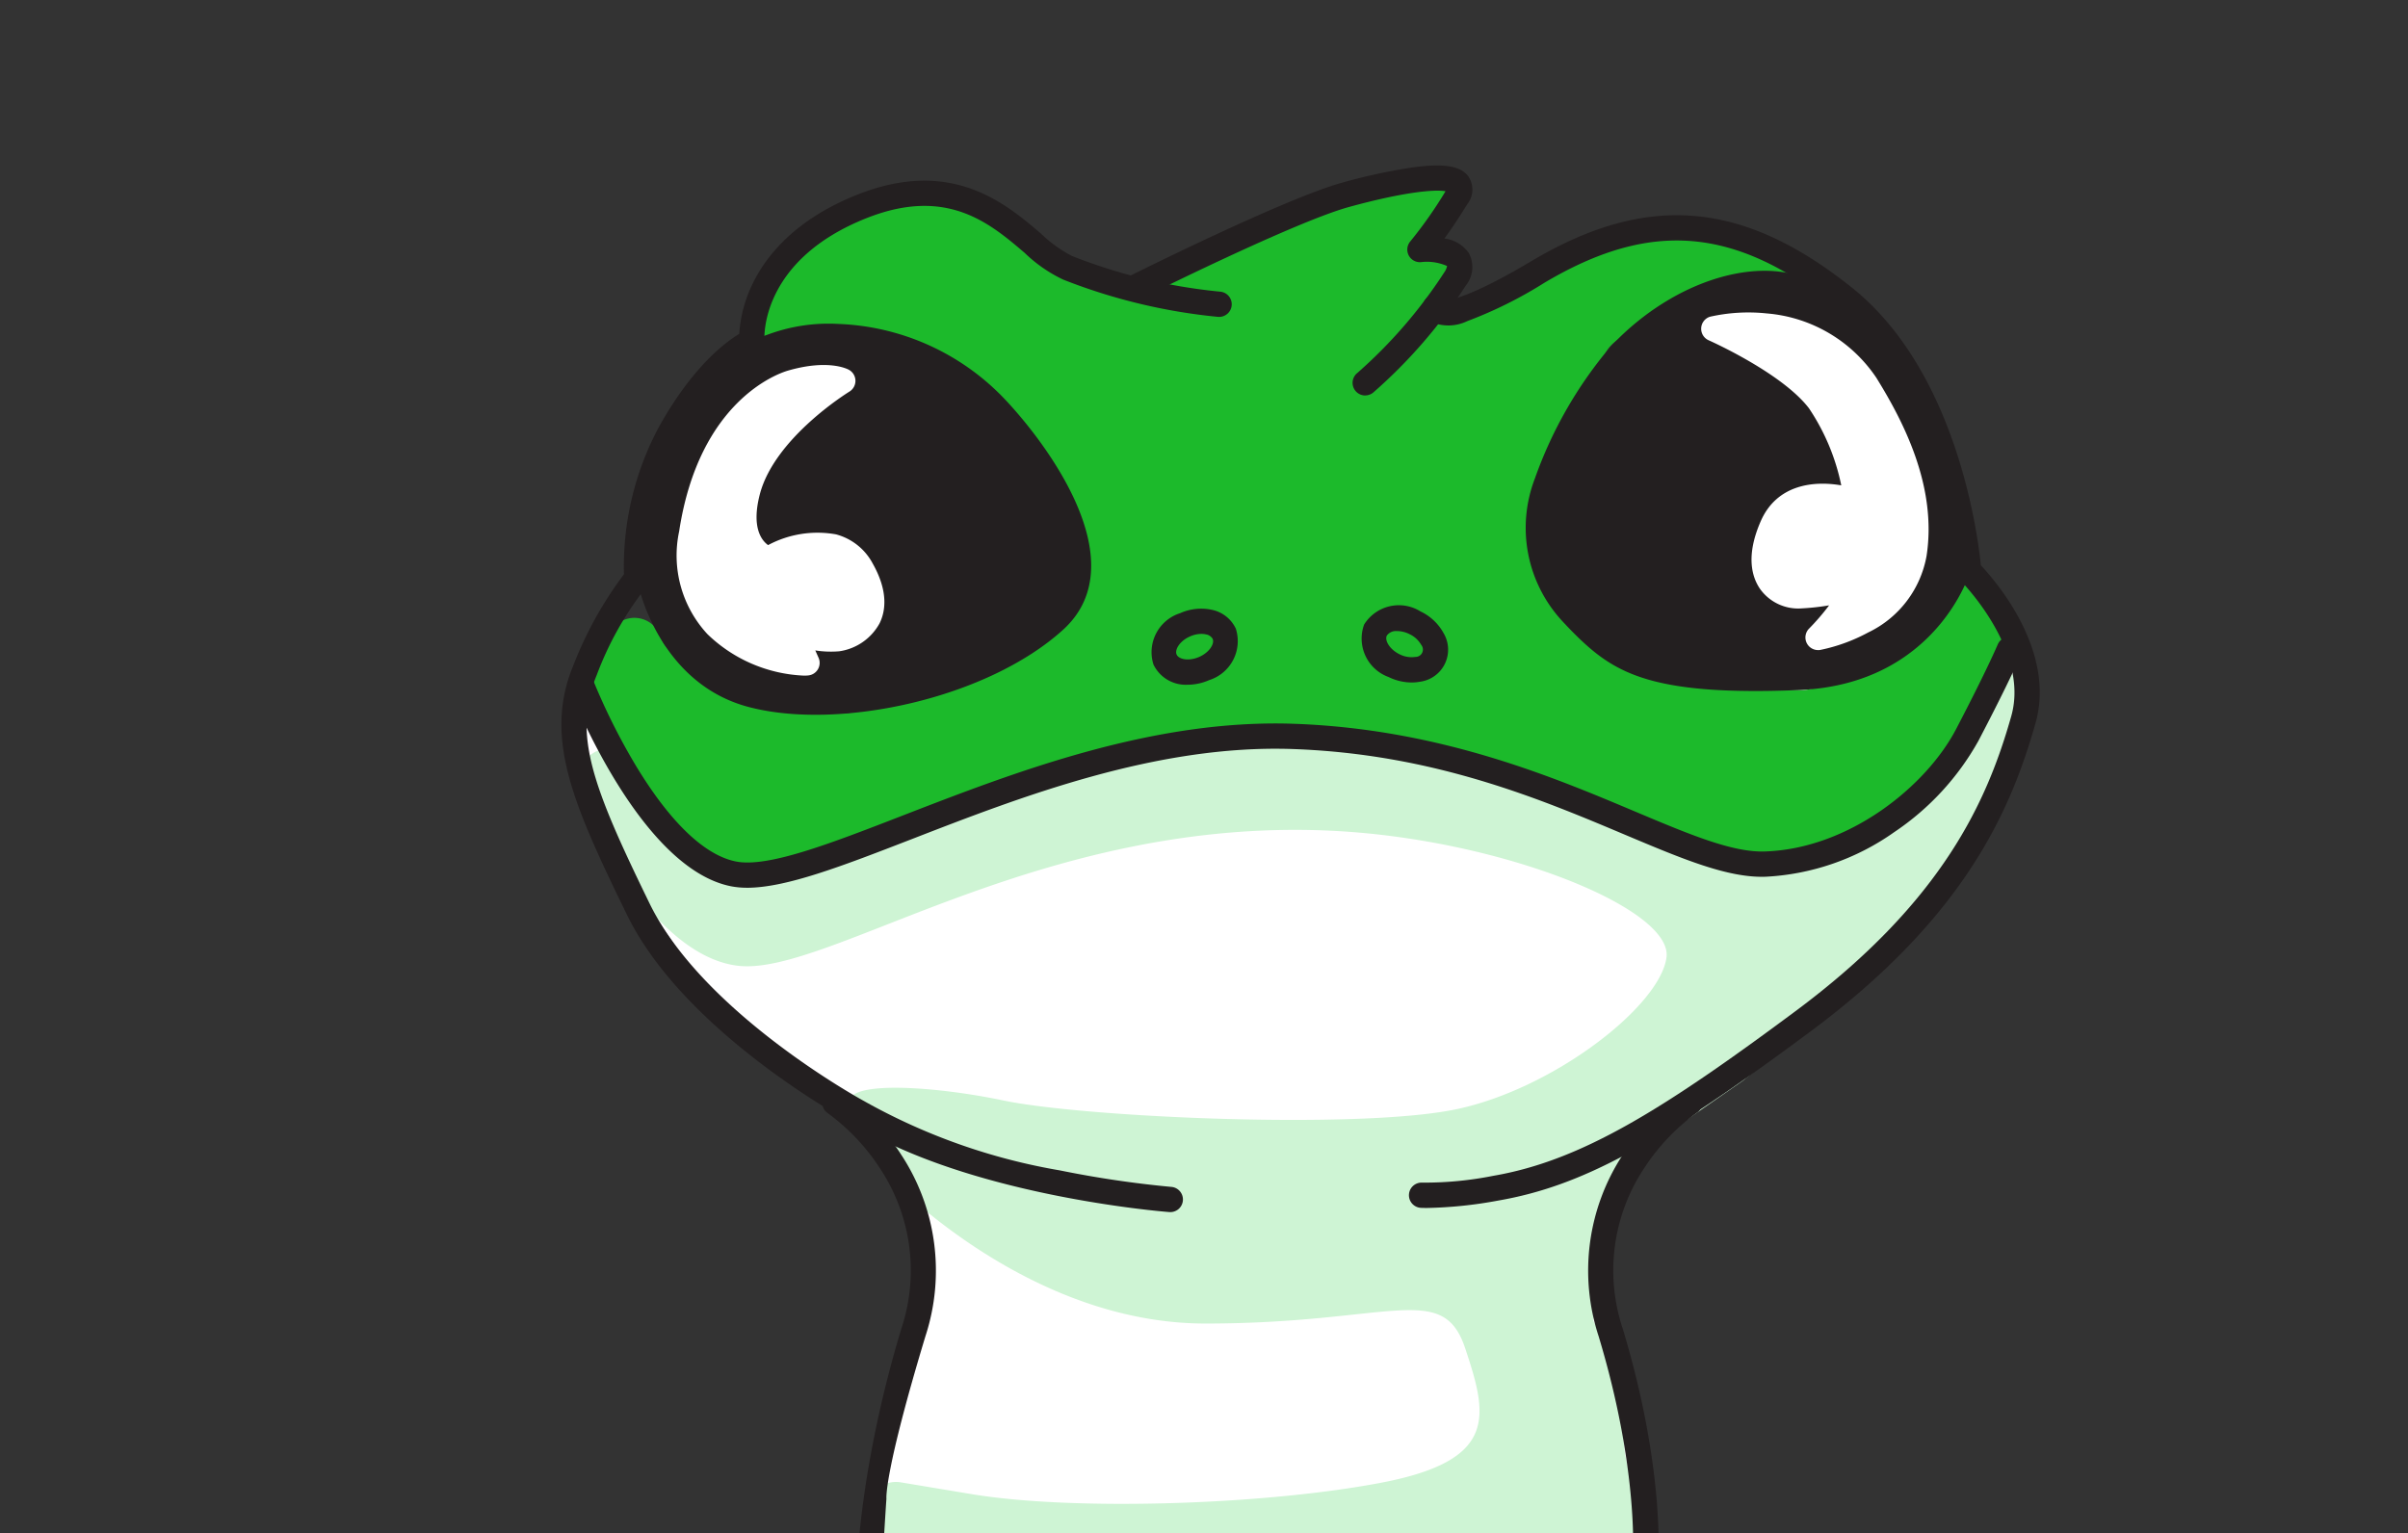<svg xmlns="http://www.w3.org/2000/svg" xmlns:xlink="http://www.w3.org/1999/xlink" width="158.232" height="100.793" viewBox="0 0 158.232 100.793">
  <rect x="0" y="0" width="158.232" height="100.793" fill="#333333" stroke="none"/>
  <defs>
    <clipPath id="clip-path">
      <rect x="-2" y="-44" width="158.232" height="100.793" fill="none"/>
    </clipPath>
    <clipPath id="clip-path-2">
      <rect id="Rectangle_19" width="158.232" height="194.916" fill="none"/>
    </clipPath>
  </defs>
  <g id="Scroll_Group_2" transform="translate(2 44)" clip-path="url(#clip-path)" style="mix-blend-mode: normal;isolation: isolate">
    <g id="Group_13" transform="translate(-174.548 -152.733)">
      <g id="Group_10" transform="translate(172.548 119.61)">
        <g id="Group_9" transform="translate(0 0)" clip-path="url(#clip-path-2)">
          <path id="Path_32" d="M21.8,22.628l3.044,9.961,6.224,8.99,8.716,7.056s4.7,7.054,5.118,7.054-.83,9.268-.83,9.268l-1.8,7.886L41.3,77.684l20.75.83,29.88-1.66,1.106-1.245-1.245-8.714-2.49-8.3L91.93,51.4,103,43.793l9.683-9.959,4.564-8.577.693-4.842-.969-2.214-1.523,1.108L69.382,20,40.195,24.564,23.317,21.522Z" transform="translate(15.577 13.008)" fill="#fff"/>
          <path id="Path_33" d="M25.119,27.873a1.862,1.862,0,0,0,.173.706c.828,1.778,4.921,9.973,10.221,10.588,5.948.693,20.055-9.959,39.424-8.853,10.912.624,21.994,5.118,21.579,8.3s-7.334,8.575-13.7,9.959-24.623.554-29.88-.554S40.076,46.5,43.813,49.4c1.658,1.291,2.035,2.035,1.941,2.466a2,2,0,0,0,.461,1.991c3.05,2.809,10.674,8.824,20.007,8.824,12.173,0,15.585-2.812,17.061,1.614s2.214,7.378-5.533,8.853S57.46,75,50.82,73.889l-4.614-.768a1.94,1.94,0,0,0-2.248,1.7l-.2,1.818a1.936,1.936,0,0,0,1.876,2.145l24.268.634a1.7,1.7,0,0,0,.189-.005L90.66,77.948l3.781,3.894c1.156-.125.54-5.381.279-6.512l-.926-4.021-.741-7.01c-.084-.319-1.43-1.583-1.346-1.9l2.586-10.065a1.938,1.938,0,0,1,.772-1.109l6.416-4.463c.039-.029.081-.06.12-.093l9.28-7.6a1.9,1.9,0,0,0,.338-.357l6.939-9.51a1.973,1.973,0,0,0,.321-.691L120,22.163a1.94,1.94,0,0,0-.161-1.343l-.123-.237a1.94,1.94,0,0,0-3.081-.494l-4.357,4.282a1.936,1.936,0,0,1-1.418.554l-26.838-.833c-.043,0-.084,0-.127,0L29.75,25.968a1.941,1.941,0,0,1-1.406-.535,1.938,1.938,0,0,0-3.275,1.5Z" transform="translate(12.991 13.436)" fill="#cef4d4"/>
          <path id="Path_34" d="M65.4,67.316l-1.6-.456s-.012-.533-.019-.466c.007-.069.462-5.828-2.235-14.761a13.872,13.872,0,0,1,1.574-11.919,15.173,15.173,0,0,1,3.928-4.138.83.83,0,1,1,.914,1.385,13.768,13.768,0,0,0-3.484,3.707,12.131,12.131,0,0,0-1.343,10.484C65.864,60.186,65.529,66.3,65.4,66.759" transform="translate(43.504 25.328)" fill="#231f20"/>
          <path id="Path_35" d="M28.558,45.024,23.8,38.061a2.081,2.081,0,0,1-.316-.7l-.857-3.426a2.184,2.184,0,0,1,.351-1.814l1.372-1.888a1.82,1.82,0,0,1,3.206.518,1.841,1.841,0,0,0,.612.881l3.774,2.96a2.178,2.178,0,0,0,1.1.453l6.3.7a2.169,2.169,0,0,0,1.068-.149l8.126-3.332.118-.051L52.7,30.266a2.179,2.179,0,0,0,1.075-1.145l1.055-2.591a2.2,2.2,0,0,0,.134-1.166L54.378,21.7a2.183,2.183,0,0,0-.444-1.01l-4.882-6.183a2.212,2.212,0,0,0-.725-.595L42.178,10.8a2.187,2.187,0,0,0-1.111-.231l-7.435.427V9.781a2.181,2.181,0,0,1,.429-1.3l3.345-4.511a2.193,2.193,0,0,1,1.226-.818l5.64-1.409a2.2,2.2,0,0,1,1.211.043l3.923,1.284a2.115,2.115,0,0,1,.509.245l6.121,3.973a2.18,2.18,0,0,0,1.608.312l2.615-.511a2.154,2.154,0,0,0,.574-.2l7.121-3.645A2.261,2.261,0,0,1,68.3,3.1L76.856.448A2.166,2.166,0,0,1,77.85.379L80.2.758a10.389,10.389,0,0,1-.737,1.476C79.19,2.6,78.08,4.448,78.08,4.448l.794.962a2.186,2.186,0,0,1,.5,1.389V8.32l-.093,1.108L91.155,4.465a2.169,2.169,0,0,1,1-.163l6.37.472a49.756,49.756,0,0,1,4.863,2.38l-6.572.192.05.036a2.19,2.19,0,0,0-1.137.357l-5.346,3.515a2.2,2.2,0,0,0-.844,1.048l-2.3,6.037a2.241,2.241,0,0,1-.245.466L84.929,21.8a2.183,2.183,0,0,0-.134,2.272l1.269,2.38c.026.048.057.1.086.141L87.2,28.243a2.167,2.167,0,0,0,.166.23l3.289,3.937a2.183,2.183,0,0,0,1.329.756l5.864.952a2.112,2.112,0,0,0,.31.029l4.376.079a2.166,2.166,0,0,0,.866-.163l3.868-1.581a2.2,2.2,0,0,0,.547-.324l2.447-1.98a2.113,2.113,0,0,0,.343-.346l2.111-2.689c.893-1.132,1.442.4,2.3,1.557l.556.754a2.165,2.165,0,0,1,.377,1.809c-2.26,8.815-10.813,14.141-14.992,14.407-4.333.278-12.449-6.639-28.865-8.3S40.364,47.238,32.8,46.684,22.2,33.313,22.2,33.313" transform="translate(15.863 0.25)" fill="#1cba2b"/>
          <path id="Path_36" d="M61.514,68.375a.4.4,0,0,1-.065,0c-.535-.041-13.177-1.082-20.825-5.827-.708-.382-11.1-6.115-14.808-13.726-3.556-7.289-5.473-11.643-3.525-16.358a24.869,24.869,0,0,1,3.333-6.007,19.444,19.444,0,0,1,2.287-9.666c2.185-3.934,4.333-5.561,5.29-6.137a8.763,8.763,0,0,1,.813-3.157c.844-1.821,2.742-4.342,7-6.015,6.151-2.416,9.679.592,12.013,2.581a8.619,8.619,0,0,0,2.049,1.475A35.921,35.921,0,0,0,64.817,7.88a.831.831,0,0,1-.151,1.655A37.571,37.571,0,0,1,54.487,7.086,9.466,9.466,0,0,1,51.95,5.324c-2.274-1.938-5.1-4.352-10.329-2.3-7.035,2.764-6.78,7.852-6.764,8.066a.838.838,0,0,1-.518.83c-.821.352-2.932,2-4.976,5.676A17.975,17.975,0,0,0,27.3,26.67a.83.83,0,0,1-.216.629,21.543,21.543,0,0,0-3.256,5.8c-1.6,3.868-.24,7.363,3.484,15,3.527,7.229,14.021,12.948,14.126,13l.045.026a39.943,39.943,0,0,0,12.778,4.51,68.414,68.414,0,0,0,7.322,1.085.83.83,0,0,1-.063,1.658" transform="translate(15.376 0.415)" fill="#231f20"/>
          <path id="Path_37" d="M58.968,15.118a.831.831,0,0,1-.52-1.478,31.894,31.894,0,0,0,5.717-6.617,1.082,1.082,0,0,0,.183-.415,3.278,3.278,0,0,0-1.723-.254.829.829,0,0,1-.691-1.367,28.391,28.391,0,0,0,2.313-3.294c-.706-.13-2.738.043-6.351,1.037-3.568.981-13.582,5.977-13.682,6.029a.83.83,0,1,1-.742-1.485c.417-.209,10.259-5.12,13.983-6.145A37.608,37.608,0,0,1,62.142.118c2.006-.266,3.083-.089,3.6.593a1.539,1.539,0,0,1-.069,1.835c-.556.912-1.077,1.674-1.5,2.253a2.291,2.291,0,0,1,1.607.964A1.939,1.939,0,0,1,65.573,7.9a33.363,33.363,0,0,1-6.087,7.032.829.829,0,0,1-.518.182" transform="translate(30.741 0)" fill="#231f20"/>
          <path id="Path_38" d="M55.177,67.158c-.261,0-.4-.009-.418-.01a.83.83,0,0,1,.111-1.656,23.008,23.008,0,0,0,4.691-.451c5.82-1,11.248-4.432,19.842-10.821C89.1,47.01,92.01,40.373,93.579,34.831c1.231-4.348-3.333-8.911-3.38-8.958a.829.829,0,0,1-.247-.528,34.881,34.881,0,0,0-1.349-6.67c-1.007-3.315-2.96-7.867-6.547-10.727C75.427,2.661,69.877,2.2,62.893,6.351a27.846,27.846,0,0,1-5.062,2.517,2.858,2.858,0,0,1-2.347.062A1.163,1.163,0,0,1,54.908,7.9a.831.831,0,0,1,1.524-.41c.412-.021,1.809-.3,5.612-2.565C69.627.417,75.921.933,83.09,6.65c6.92,5.518,8.292,16.274,8.491,18.265,1,1.065,4.937,5.628,3.594,10.369-1.644,5.811-4.686,12.762-14.782,20.268C70.345,63.02,65.35,65.724,59.844,66.676a28.1,28.1,0,0,1-4.667.482M56.566,7.986v0" transform="translate(38.583 1.363)" fill="#231f20"/>
          <path id="Path_39" d="M31.971,7.228a11.435,11.435,0,0,1,5.691-1.152,15.88,15.88,0,0,1,10.791,4.8c2.582,2.673,8.946,10.791,3.964,15.307S37.693,32.82,31.76,31.253c-5.31-1.4-7.035-6.768-7.347-8.438a22.085,22.085,0,0,1,.247-4.5,25.573,25.573,0,0,1,1.92-5.041A15.117,15.117,0,0,1,29.7,9.088c1.044-.923,2.27-1.86,2.27-1.86" transform="translate(17.433 4.339)" fill="#231f20"/>
          <path id="Path_40" d="M60.856,27.042A9.019,9.019,0,0,1,59.068,17.7,27.716,27.716,0,0,1,64.061,9c4.427-4.7,10.42-6.087,13.556-4.057a21.151,21.151,0,0,1,7.747,9.314,68.477,68.477,0,0,1,2.3,9.59s-2.212,7.378-11.25,7.747-11.758-.923-14.156-3.136c-.473-.437-.948-.923-1.406-1.42" transform="translate(41.786 2.886)" fill="#231f20"/>
          <path id="Path_41" d="M46.526,21.989a2.356,2.356,0,0,1-2.251-1.325,2.689,2.689,0,0,1,1.749-3.376,3.368,3.368,0,0,1,2.076-.226,2.231,2.231,0,0,1,1.588,1.247,2.689,2.689,0,0,1-1.751,3.376,3.546,3.546,0,0,1-1.411.305m.9-3.342a1.855,1.855,0,0,0-.741.163c-.679.295-1.029.871-.89,1.192s.8.456,1.478.161,1.031-.873.89-1.193a.618.618,0,0,0-.437-.29,1.308,1.308,0,0,0-.3-.033" transform="translate(31.521 12.14)" fill="#231f20"/>
          <path id="Path_42" d="M55.488,21.919a3.488,3.488,0,0,1-1.524-.362,2.688,2.688,0,0,1-1.6-3.447,2.686,2.686,0,0,1,3.7-.864,3.36,3.36,0,0,1,1.521,1.43,2.126,2.126,0,0,1-1.555,3.194,2.958,2.958,0,0,1-.54.048m-.953-3.376a.735.735,0,0,0-.682.295c-.153.312.175.9.838,1.228a1.726,1.726,0,0,0,1.036.173.485.485,0,0,0,.386-.794,1.74,1.74,0,0,0-.775-.706,1.869,1.869,0,0,0-.8-.2" transform="translate(37.274 12.063)" fill="#231f20"/>
          <path id="Path_43" d="M34.13,26.881c-1.348.147-8.7-1.169-7.577-8.52,1.115-7.315,5.189-9.493,6.55-9.889,2.354-.684,3.381-.129,3.381-.129s-5.177,3.133-6.25,7.236c-.988,3.772,1.349,4.494,1.349,4.494s4.309-2.557,6.142.686-.621,4.414-1.584,4.537a11.006,11.006,0,0,1-2.867-.343Z" transform="translate(18.895 5.811)" fill="#fff"/>
          <path id="Path_44" d="M34.289,28.065a9.7,9.7,0,0,1-6.35-2.726,7.606,7.606,0,0,1-1.86-6.756c1.315-8.628,6.547-10.389,7.14-10.563,2.606-.758,3.874-.134,4.009-.06A.829.829,0,0,1,37.262,9.4c-.048.031-4.9,3.013-5.878,6.735-.573,2.191.117,3.047.54,3.351a6.876,6.876,0,0,1,4.463-.706A3.847,3.847,0,0,1,38.8,20.7c1.058,1.872.826,3.172.446,3.934A3.6,3.6,0,0,1,36.6,26.465a6.537,6.537,0,0,1-1.574-.057l.214.482a.828.828,0,0,1-.667,1.161,2.554,2.554,0,0,1-.279.014m.086-18.623c-.213.045-.444.1-.693.173-.2.057-4.782,1.476-5.962,9.218a6.037,6.037,0,0,0,1.416,5.357,7.851,7.851,0,0,0,4.011,2.085l-.285-.638a.831.831,0,0,1,.957-1.144,9.717,9.717,0,0,0,2.565.326,1.94,1.94,0,0,0,1.373-.933,2.73,2.73,0,0,0-.406-2.373,2.212,2.212,0,0,0-1.392-1.13c-1.569-.418-3.584.739-3.6.751a.838.838,0,0,1-.669.079c-1.07-.331-2.848-1.905-1.907-5.5.7-2.663,2.915-4.9,4.6-6.272" transform="translate(18.548 5.466)" fill="#fff"/>
          <path id="Path_45" d="M33.837,67.557c-.13-.46.139-7.372,2.866-16.4A12.131,12.131,0,0,0,35.36,40.669a13.786,13.786,0,0,0-3.486-3.709.83.83,0,0,1,.916-1.384,15.174,15.174,0,0,1,3.928,4.138,13.872,13.872,0,0,1,1.574,11.919c-2.7,8.934-2.567,10.621-2.56,10.689-.007-.067-.3,4.779-.3,4.779Z" transform="translate(22.516 25.328)" fill="#231f20"/>
          <path id="Path_46" d="M72.525,26.636s5.617-.988,6.312-5.485c.638-4.136-1.312-8.126-3.188-11.149A8.727,8.727,0,0,0,69.1,6.167a11,11,0,0,0-3.419.178s4.966,2.188,6.9,4.717,2.539,6.725,2.539,6.725-4.21-1.655-5.6,1.533.207,4.649,1.878,4.573a14.853,14.853,0,0,0,3.066-.48s.876-.331-.168,1.1a17.4,17.4,0,0,1-1.768,2.123" transform="translate(46.943 4.388)" fill="#fff"/>
          <path id="Path_47" d="M72.87,27.81a.829.829,0,0,1-.574-1.428,15.13,15.13,0,0,0,1.3-1.512,15.338,15.338,0,0,1-1.814.2,3.076,3.076,0,0,1-2.725-1.283c-.53-.772-.952-2.171.048-4.451,1.056-2.409,3.465-2.671,5.29-2.353a14.169,14.169,0,0,0-2.123-5.067c-1.78-2.329-6.53-4.443-6.576-4.463A.829.829,0,0,1,65.766,5.9a11.443,11.443,0,0,1,3.723-.219A9.616,9.616,0,0,1,76.7,9.911c1.756,2.833,4.007,7.128,3.3,11.711a6.928,6.928,0,0,1-3.841,5.033A11.391,11.391,0,0,1,73.014,27.8a.818.818,0,0,1-.144.012m2.107-4.916a.993.993,0,0,1,.806.382c.461.605.027,1.36-.324,1.862a5.327,5.327,0,0,0,2.9-3.771c.622-4.04-1.454-7.975-3.071-10.585a7.958,7.958,0,0,0-5.88-3.441c-.115-.005-.225-.01-.333-.014a16,16,0,0,1,4.51,3.577c2.04,2.67,2.673,6.929,2.7,7.109a.83.83,0,0,1-1.125.892c-.141-.055-3.482-1.319-4.54,1.094-.54,1.235-.612,2.245-.2,2.845a1.415,1.415,0,0,0,1.279.564,14.125,14.125,0,0,0,2.855-.442,1.32,1.32,0,0,1,.42-.072" transform="translate(46.596 4.042)" fill="#fff"/>
          <path id="Path_48" d="M15.2,58.833a4.976,4.976,0,0,1,2.833.866,9.356,9.356,0,0,0-.051-1.881c-.514-3.688.773-8.886,3.527-8.915,6.149-.06,6.264-1.536,9.592-1.413,1.66.062,2.642,1.013,7.07,2.3,5.571,1.626,4.18,5.995,4.18,5.995a11.262,11.262,0,0,0-.871,6.71,4.131,4.131,0,0,1,2.562,3.712,4.413,4.413,0,0,1-4.635,4.15,4.413,4.413,0,0,1-4.635-4.15,3.976,3.976,0,0,1,1.6-3.138c1.612-.521,1.735-1.812,1.55-3.225-.5-3.841-1.679-4.652-4.673-4.3-2.642.307-4.448,3.6-2.828,7.317.07.159.321.18.3.327a3.9,3.9,0,0,1,1.161,2.745,4.415,4.415,0,0,1-4.637,4.151,4.413,4.413,0,0,1-4.635-4.151,4.26,4.26,0,0,1,3.438-4.009c1.111-1.277,2.287-5.43-.917-6.38-2.073-.616-1.526-.585-3.69,1.353-1.86,1.665-1.783,2.521-1.758,5.048a3.726,3.726,0,0,1,.146,1.037,4.412,4.412,0,0,1-4.635,4.15,4.175,4.175,0,1,1,0-8.3" transform="translate(7.55 84.613)" fill="#a97b50"/>
          <path id="Path_49" d="M39.693,71.341A5.109,5.109,0,0,1,34.366,66.5a4.67,4.67,0,0,1,1.871-3.683.754.754,0,0,1,.211-.111c.993-.321,1.276-.969,1.079-2.479-.461-3.532-1.336-4-3.908-3.705A3.055,3.055,0,0,0,31.353,58.1a5.259,5.259,0,0,0-.058,4.65.984.984,0,0,1,.334.369,4.575,4.575,0,0,1,1.236,3.1,5.107,5.107,0,0,1-5.326,4.842,5.109,5.109,0,0,1-5.328-4.842A4.916,4.916,0,0,1,25.943,61.6a4.893,4.893,0,0,0,.753-3.7,1.992,1.992,0,0,0-1.469-1.41l-.288-.086a3.588,3.588,0,0,0-1.017-.235,3.588,3.588,0,0,0-.794.662c-.242.23-.544.518-.931.864-1.562,1.4-1.555,2-1.531,4.266l0,.171a4.421,4.421,0,0,1,.147,1.133,5.107,5.107,0,0,1-5.328,4.841,4.863,4.863,0,1,1,0-9.683,5.754,5.754,0,0,1,2.155.412c-.01-.219-.029-.432-.058-.638-.372-2.658.144-6.538,1.831-8.5A3.161,3.161,0,0,1,21.788,48.5a18.4,18.4,0,0,0,6.068-.871,9.446,9.446,0,0,1,3.556-.544,8.118,8.118,0,0,1,2.881.8,41.841,41.841,0,0,0,4.357,1.531,6.6,6.6,0,0,1,4.244,3.05,5.3,5.3,0,0,1,.4,3.817.908.908,0,0,1-.05.118,10.643,10.643,0,0,0-.852,5.921A4.743,4.743,0,0,1,45.021,66.5a5.109,5.109,0,0,1-5.328,4.842M37,63.978A3.28,3.28,0,0,0,35.749,66.5a3.73,3.73,0,0,0,3.944,3.459A3.73,3.73,0,0,0,43.637,66.5a3.429,3.429,0,0,0-2.152-3.08.691.691,0,0,1-.4-.514,12,12,0,0,1,.905-7.08,3.952,3.952,0,0,0-.326-2.721,5.32,5.32,0,0,0-3.4-2.356,43.176,43.176,0,0,1-4.489-1.576,7.1,7.1,0,0,0-2.413-.7,8.183,8.183,0,0,0-3.1.485,19.813,19.813,0,0,1-6.458.929,1.81,1.81,0,0,0-1.341.727c-1.228,1.425-1.89,4.676-1.509,7.4a9.959,9.959,0,0,1,.057,2.022.691.691,0,0,1-1.084.523,4.27,4.27,0,0,0-2.44-.742,3.488,3.488,0,1,0,0,6.917,3.73,3.73,0,0,0,3.944-3.459,3.08,3.08,0,0,0-.118-.847.669.669,0,0,1-.027-.184l0-.259c-.027-2.4-.039-3.5,1.991-5.312.372-.334.665-.614.9-.837,1.243-1.181,1.509-1.245,3.16-.749l.285.086a3.361,3.361,0,0,1,2.4,2.349,6.259,6.259,0,0,1-1.161,5.147.687.687,0,0,1-.36.219A3.572,3.572,0,0,0,23.6,66.222a3.73,3.73,0,0,0,3.944,3.459,3.73,3.73,0,0,0,3.944-3.459,3.226,3.226,0,0,0-.962-2.26.646.646,0,0,1-.1-.129.975.975,0,0,1-.345-.41,6.66,6.66,0,0,1,.077-6.013,4.417,4.417,0,0,1,3.3-2.265c3.534-.412,4.907.825,5.439,4.9.111.856.4,3.105-1.9,3.932" transform="translate(7.262 58.525)" fill="#231f20"/>
          <path id="Path_50" d="M91.854,56.534a4.135,4.135,0,0,0-2.536.866,10.324,10.324,0,0,1,.046-1.881c.461-3.688-2.49-7.562-4.889-8.207s-4.15,2.212-6.915,1.106-1.108,1.845-6.272,1.2-3.134,4.427-3.134,4.427a14.3,14.3,0,0,1,.171,6.156,4.15,4.15,0,1,0,4.573.574,27.593,27.593,0,0,0-1.332-4.055c-1.476-3.5-.185-3.044,3.688-2.582s2.675,2.3,2.675,6.271a4.624,4.624,0,0,0,.024.482,4.15,4.15,0,1,0,4.184-1.264c-.257-1.312-1.9-2.884-.7-5.95,1.291-3.32,2.49-1.2,4.426.737,1.667,1.665.741,3.2,1.975,5.233a4.15,4.15,0,1,0,4.019-3.112" transform="translate(47.193 50.595)" fill="#a97b50"/>
          <path id="Path_51" d="M70.47,69.04a4.841,4.841,0,0,1-2.493-8.992,13.764,13.764,0,0,0-.189-5.487c-.147-.377-1-2.754.178-4.28.712-.923,1.955-1.281,3.7-1.063,2.514.314,3.138-.271,3.639-.741.65-.61,1.269-1.027,2.8-.413,1.212.484,2.179.038,3.3-.482a5.069,5.069,0,0,1,3.543-.652c2.836.765,5.883,5.05,5.394,8.961-.024.2-.041.4-.051.605A4.843,4.843,0,1,1,87.3,60.97a4.916,4.916,0,0,1,.089-.926,6.962,6.962,0,0,1-.736-2.5,3.585,3.585,0,0,0-.995-2.356c-.3-.3-.576-.595-.844-.883-.533-.574-1.341-1.44-1.638-1.385-.014,0-.339.077-.813,1.293a4.852,4.852,0,0,0,.273,4.294c.132.293.261.576.355.859a4.844,4.844,0,1,1-5.461,1.584c-.005-.084-.007-.17-.007-.255,0-.875.057-1.638.106-2.313.175-2.413.218-2.987-2.171-3.272q-.481-.057-.911-.111a8.621,8.621,0,0,0-2.591-.134c-.026.093-.05.489.532,1.872a28.31,28.31,0,0,1,1.317,3.956A4.84,4.84,0,0,1,70.47,69.04m.243-18.5a1.984,1.984,0,0,0-1.65.585c-.624.8-.2,2.4.019,2.953l.014.038a14.877,14.877,0,0,1,.2,6.48.69.69,0,0,1-.372.513,3.46,3.46,0,1,0,3.808.478.7.7,0,0,1-.219-.362,26.709,26.709,0,0,0-1.3-3.949c-.624-1.48-.9-2.539-.362-3.249.612-.809,1.838-.655,3.868-.4.283.036.583.074.9.111,3.7.441,3.561,2.341,3.385,4.746-.048.652-.1,1.389-.1,2.212a3.874,3.874,0,0,0,.021.41.694.694,0,0,1-.17.532,3.457,3.457,0,1,0,3.488-1.055.691.691,0,0,1-.5-.535,5.008,5.008,0,0,0-.369-.971,6.168,6.168,0,0,1-.3-5.364c.353-.905.88-1.967,1.842-2.152,1.049-.2,1.912.729,2.912,1.8.259.278.526.566.808.847a4.863,4.863,0,0,1,1.385,3.133,5.42,5.42,0,0,0,.693,2.232.69.69,0,0,1,.077.53,3.46,3.46,0,1,0,3.351-2.594,3.427,3.427,0,0,0-2.113.722.693.693,0,0,1-1.115-.506,11.094,11.094,0,0,1,.05-2.008c.3-2.4-1.543-6.689-4.381-7.454a3.841,3.841,0,0,0-2.6.573,5.132,5.132,0,0,1-4.391.509c-.839-.336-.947-.235-1.344.139-.636.6-1.6,1.5-4.757,1.1a6.091,6.091,0,0,0-.777-.053" transform="translate(46.904 50.308)" fill="#231f20"/>
          <path id="Path_52" d="M33.539,34.561a5.489,5.489,0,0,1-1.049-.094c-6-1.181-10.478-12.572-10.665-13.057a.83.83,0,1,1,1.548-.6,41.681,41.681,0,0,0,2.865,5.746c2.239,3.7,4.511,5.876,6.572,6.281,2.092.412,6.19-1.176,10.935-3.016,7.32-2.836,16.425-6.368,25.731-6.036,9.532.338,16.97,3.474,22.4,5.763,3.575,1.506,6.4,2.7,8.532,2.629,5.526-.175,10.6-4.273,12.57-8.04,2.066-3.958,2.726-5.542,2.735-5.557a.829.829,0,0,1,1.533.633c-.026.065-.684,1.65-2.8,5.694a17.455,17.455,0,0,1-5.525,5.995,16.038,16.038,0,0,1-8.467,2.936c-2.493.082-5.465-1.175-9.227-2.759-5.607-2.365-12.588-5.307-21.814-5.634-8.966-.319-17.9,3.143-25.071,5.926-4.534,1.756-8.236,3.191-10.808,3.191" transform="translate(15.557 12.912)" fill="#231f20"/>
          <path id="Path_53" d="M137.443,155.268H10.514A10.512,10.512,0,0,1,.034,143.927L7.227,52.913a10.514,10.514,0,0,1,10.48-9.685h112.54a10.512,10.512,0,0,1,10.48,9.685l7.195,91.014a10.515,10.515,0,0,1-10.48,11.341" transform="translate(0 49.629)" fill="#28e028"/>
          <path id="Path_54" d="M120.276,153.109l-88.814-.134A181.245,181.245,0,0,0,114.446,46.333,10.048,10.048,0,0,1,122.1,55.3l6.789,89.1c.46,5.832-4.379,8.709-8.611,8.709" transform="translate(22.486 49.964)" fill="#1cba2b"/>
          <path id="Path_55" d="M65.557,114.224A43.159,43.159,0,0,1,22.446,71.114V56.432a3.321,3.321,0,1,1,6.643,0V71.114a36.468,36.468,0,0,0,72.936,0V56.432a3.321,3.321,0,0,1,6.643,0V71.114a43.16,43.16,0,0,1-43.111,43.111" transform="translate(16.042 37.958)" fill="#231f20"/>
          <path id="Path_56" d="M142.994,162.588H16.065A13.171,13.171,0,0,1,2.936,148.38l7.195-91.014A13.237,13.237,0,0,1,23.26,45.234H135.8a13.237,13.237,0,0,1,13.129,12.131l7.195,91.014a13.171,13.171,0,0,1-13.129,14.208M23.26,50.548a7.9,7.9,0,0,0-7.831,7.236L8.234,148.8a7.854,7.854,0,0,0,7.831,8.474H142.994a7.854,7.854,0,0,0,7.831-8.474L143.63,57.784a7.9,7.9,0,0,0-7.831-7.236Z" transform="translate(2.069 51.063)" fill="#231f20"/>
        </g>
      </g>
    </g>
  </g>
</svg>
